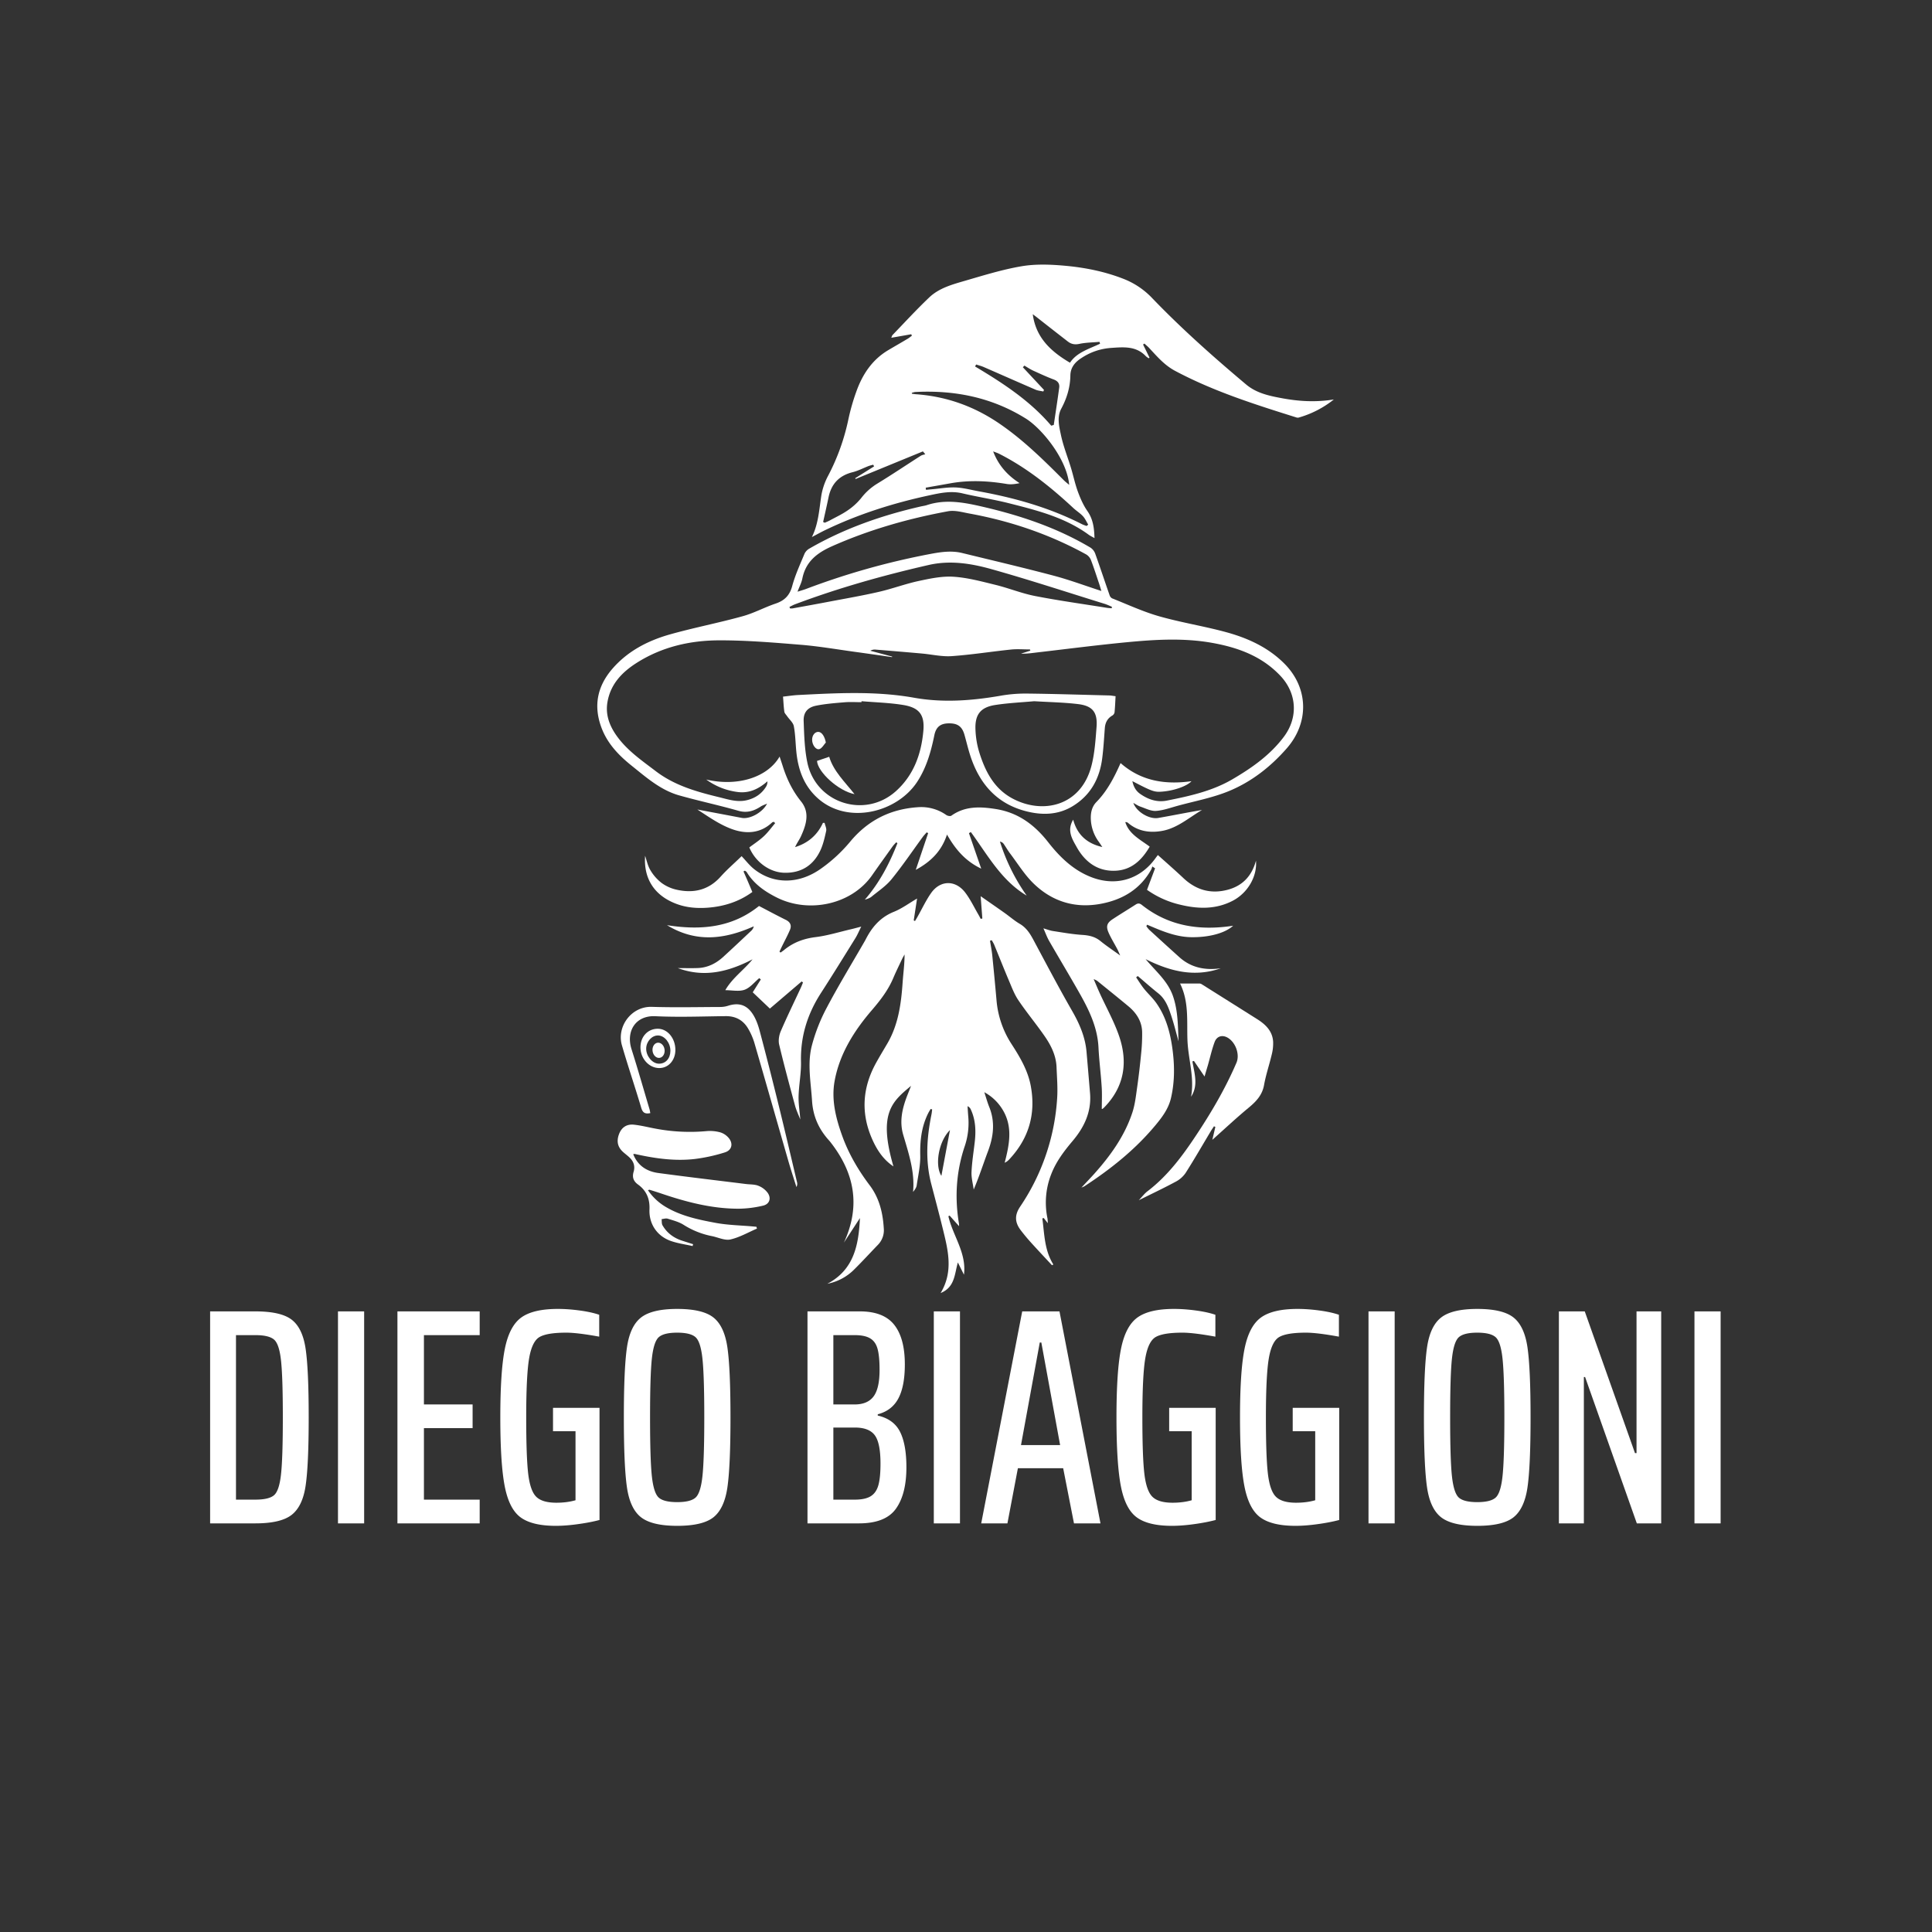 <svg xmlns="http://www.w3.org/2000/svg" width="1080" viewBox="0 0 810 810" height="1080"><rect x="0" y="0" width="810" height="810" fill="#333333" stroke="none"/><path d="M88.094 549.805h18.984c7.145 0 12.223 1.168 15.234 3.5 3.02 2.325 4.958 6.372 5.813 12.141.863 5.773 1.297 15.371 1.297 28.797 0 13.355-.434 22.918-1.297 28.687-.855 5.762-2.813 9.829-5.875 12.204-3.055 2.367-8.11 3.546-15.172 3.546H88.094Zm18.984 78.922c3.707 0 6.29-.597 7.75-1.797 1.469-1.207 2.457-4.093 2.969-8.656.52-4.562.781-12.57.781-24.031 0-11.445-.262-19.453-.781-24.016-.512-4.57-1.5-7.457-2.969-8.656-1.46-1.207-4.043-1.812-7.75-1.812h-8.14v68.968ZM141.7 638.68v-88.875h10.969v88.875ZM166.626 638.68v-88.875h34.484v9.954h-23.375v29.062h20.406v9.938h-20.406v29.968h23.375v9.953ZM231.852 600.055v-9.812h19.5v47.016c-2.586.687-5.578 1.265-8.985 1.734-3.398.476-6.515.719-9.359.719-6.543 0-11.43-1.16-14.656-3.485-3.23-2.32-5.469-6.648-6.719-12.984-1.25-6.332-1.875-16-1.875-29s.644-22.64 1.937-28.922c1.29-6.289 3.594-10.617 6.907-12.984 3.32-2.375 8.425-3.563 15.312-3.563 2.844 0 5.88.219 9.11.656 3.226.43 5.96 1.028 8.203 1.797v9.172c-6.117-1.113-10.719-1.672-13.813-1.672-5.344 0-9.074.606-11.187 1.813-2.106 1.199-3.57 4.187-4.39 8.969-.813 4.78-1.22 13.027-1.22 24.734 0 10.937.274 18.797.828 23.578.563 4.781 1.68 8.012 3.36 9.688 1.687 1.68 4.508 2.515 8.469 2.515 2.925 0 5.597-.344 8.015-1.031v-28.938ZM283.912 639.712c-7.062 0-12.125-1.203-15.187-3.61-3.055-2.414-5.012-6.593-5.875-12.53-.868-5.946-1.297-15.724-1.297-29.33 0-13.6.43-23.374 1.297-29.312.863-5.945 2.82-10.125 5.875-12.53 3.062-2.415 8.125-3.626 15.187-3.626 7.145 0 12.223 1.211 15.235 3.625 3.007 2.406 4.945 6.563 5.812 12.469.863 5.898 1.297 15.687 1.297 29.375 0 13.7-.434 23.496-1.297 29.39-.867 5.899-2.805 10.055-5.812 12.47-3.012 2.406-8.09 3.609-15.235 3.609Zm0-9.938c3.695 0 6.254-.625 7.672-1.875 1.426-1.25 2.395-4.219 2.906-8.906.52-4.695.782-12.945.782-24.75 0-11.79-.262-20.035-.782-24.734-.511-4.696-1.48-7.665-2.906-8.907-1.418-1.25-3.977-1.875-7.672-1.875-3.71 0-6.277.625-7.703 1.875-1.418 1.242-2.387 4.211-2.906 8.907-.512 4.699-.766 12.945-.766 24.734 0 11.805.254 20.055.766 24.75.52 4.687 1.488 7.656 2.906 8.906 1.426 1.25 3.992 1.875 7.703 1.875ZM338.543 549.805h21.953c6.633 0 11.438 1.875 14.406 5.625 2.969 3.75 4.453 9.282 4.453 16.594 0 6.117-.906 10.875-2.718 14.281-1.805 3.399-4.684 5.61-8.641 6.641v.531c4.477 1.032 7.598 3.313 9.36 6.844 1.769 3.531 2.656 8.48 2.656 14.844 0 7.5-1.47 13.297-4.407 17.39-2.93 4.086-8.093 6.125-15.5 6.125h-21.562Zm19.766 39.016c3.613 0 6.257-1.117 7.937-3.36 1.676-2.238 2.516-5.94 2.516-11.109 0-3.875-.282-6.82-.844-8.843-.555-2.032-1.586-3.493-3.094-4.391-1.5-.906-3.672-1.36-6.515-1.36h-8.922v29.063Zm.125 39.906c2.843 0 5.035-.468 6.578-1.406 1.55-.945 2.629-2.477 3.234-4.594.602-2.113.906-5.148.906-9.11 0-5.769-.797-9.726-2.39-11.874-1.594-2.156-4.371-3.234-8.328-3.234h-9.047v30.218ZM391.503 638.68v-88.875h10.97v88.875ZM450.273 638.68l-4.532-23.125h-18.984l-4.39 23.125h-10.985l17.187-88.875h15.625l17.188 88.875Zm-13.688-75.828h-.656l-7.875 43.016h16.406ZM490.18 600.055v-9.812h19.5v47.016c-2.586.687-5.578 1.265-8.984 1.734-3.399.476-6.516.719-9.36.719-6.543 0-11.43-1.16-14.656-3.485-3.23-2.32-5.469-6.648-6.719-12.984-1.25-6.332-1.875-16-1.875-29s.645-22.64 1.938-28.922c1.289-6.289 3.593-10.617 6.906-12.984 3.32-2.375 8.426-3.563 15.312-3.563 2.844 0 5.88.219 9.11.656 3.226.43 5.96 1.028 8.203 1.797v9.172c-6.117-1.113-10.719-1.672-13.813-1.672-5.343 0-9.074.606-11.187 1.813-2.106 1.199-3.57 4.187-4.39 8.969-.813 4.78-1.22 13.027-1.22 24.734 0 10.937.274 18.797.829 23.578.562 4.781 1.68 8.012 3.359 9.688 1.688 1.68 4.508 2.515 8.469 2.515 2.926 0 5.597-.344 8.015-1.031v-28.938ZM541.975 600.055v-9.812h19.5v47.016c-2.586.687-5.578 1.265-8.985 1.734-3.398.476-6.515.719-9.359.719-6.543 0-11.43-1.16-14.656-3.485-3.23-2.32-5.469-6.648-6.719-12.984-1.25-6.332-1.875-16-1.875-29s.644-22.64 1.937-28.922c1.29-6.289 3.594-10.617 6.907-12.984 3.32-2.375 8.425-3.563 15.312-3.563 2.844 0 5.88.219 9.11.656 3.226.43 5.96 1.028 8.203 1.797v9.172c-6.117-1.113-10.719-1.672-13.813-1.672-5.344 0-9.074.606-11.187 1.813-2.106 1.199-3.57 4.187-4.39 8.969-.813 4.78-1.22 13.027-1.22 24.734 0 10.937.274 18.797.828 23.578.563 4.781 1.68 8.012 3.36 9.688 1.687 1.68 4.508 2.515 8.469 2.515 2.925 0 5.597-.344 8.015-1.031v-28.938ZM573.754 638.68v-88.875h10.969v88.875ZM619.351 639.712c-7.062 0-12.125-1.203-15.187-3.61-3.055-2.414-5.012-6.593-5.875-12.53-.867-5.946-1.297-15.724-1.297-29.33 0-13.6.43-23.374 1.297-29.312.863-5.945 2.82-10.125 5.875-12.53 3.062-2.415 8.125-3.626 15.187-3.626 7.145 0 12.223 1.211 15.235 3.625 3.007 2.406 4.945 6.563 5.812 12.469.863 5.898 1.297 15.687 1.297 29.375 0 13.7-.434 23.496-1.297 29.39-.867 5.899-2.805 10.055-5.812 12.47-3.012 2.406-8.09 3.609-15.235 3.609Zm0-9.938c3.696 0 6.254-.625 7.672-1.875 1.426-1.25 2.395-4.219 2.906-8.906.52-4.695.782-12.945.782-24.75 0-11.79-.262-20.035-.782-24.734-.511-4.696-1.48-7.665-2.906-8.907-1.418-1.25-3.976-1.875-7.672-1.875-3.71 0-6.277.625-7.703 1.875-1.418 1.242-2.387 4.211-2.906 8.907-.512 4.699-.766 12.945-.766 24.734 0 11.805.254 20.055.766 24.75.52 4.687 1.488 7.656 2.906 8.906 1.426 1.25 3.992 1.875 7.703 1.875ZM686.246 638.68l-21.687-61.359h-.516v61.36h-10.469v-88.876h10.844l21.062 59.422h.641v-59.422h10.344v88.875ZM710.41 638.68v-88.875h10.968v88.875ZM346.867 538.23c11.156-5.863 13.133-16.25 13.664-27.546l-6.719 10.285c7.09-15.364 4.489-29.14-5.558-42.016-.188-.238-.371-.48-.578-.707-4.332-4.746-6.805-10.094-7.223-16.742-.48-7.727-2.039-15.516-.09-23.102a73.487 73.487 0 0 1 6.301-16.007c5-9.461 10.582-18.606 15.926-27.883.113-.196.226-.41.328-.602 2.64-5.21 6.18-9.355 11.84-11.629 3.336-1.34 6.312-3.57 9.73-5.562-.496 3.265-.953 6.215-1.406 9.176l.535.257c.371-.625.75-1.226 1.11-1.879 1.863-3.3 3.476-6.773 5.644-9.859 3.824-5.453 10.211-5.559 14.293-.21 2.184 2.858 3.754 6.206 5.586 9.335.324.55.605 1.125.902 1.691l.7-.14c-.223-2.918-.442-5.844-.707-9.352 3.675 2.567 6.94 4.813 10.148 7.094 2.094 1.488 4.043 3.207 6.246 4.492 3.426 2.008 4.965 5.309 6.723 8.594 5.004 9.352 9.96 18.738 15.242 27.934 3.11 5.421 5.508 10.968 6.039 17.23.496 5.75.984 11.496 1.46 17.246.642 7.758-2.378 14.192-7.265 19.985-3.629 4.3-7.035 8.78-9.062 14.117a32.46 32.46 0 0 0-1.524 18.355c.086.676.133 1.356.149 2.04l-1.723-2.18-.574.18c.89 6.566.848 13.316 4.617 19.312l-.578.308c-2.926-3.152-5.879-6.277-8.762-9.465a80.013 80.013 0 0 1-4.363-5.246c-2.535-3.359-2.543-6.382-.215-9.847 4.574-6.758 8.18-14 10.813-21.723a90.868 90.868 0 0 0 4.703-23.805c.285-4.296-.09-8.64-.258-12.957-.2-5.054-2.45-9.39-5.266-13.382-3.465-4.961-7.351-9.641-10.718-14.641-1.668-2.45-2.75-5.348-3.922-8.11-2.157-5.078-4.176-10.21-6.278-15.308a16.217 16.217 0 0 0-1.023-1.793l-.688.25c.317 2.016.73 4.02.938 6.05a1392.7 1392.7 0 0 1 1.781 18.782 39.44 39.44 0 0 0 2.004 9.637 39.579 39.579 0 0 0 4.309 8.851c3.539 5.473 6.863 11.07 8.066 17.59 2.18 11.84-.879 22.14-9.176 30.906a5.949 5.949 0 0 1-1.773 1.254c1.93-7.508 3.488-14.898-.742-22.05-1.918-3.22-4.516-5.727-7.801-7.528.683 2.04 1.25 4.133 2.043 6.125 2.57 6.293 1.836 12.434-.488 18.613-1.973 5.247-3.672 10.59-5.997 16.07-.332-2.452-1.023-4.925-.914-7.35.184-4.165.856-8.305 1.336-12.454.551-4.664.41-9.25-1.574-13.617a2.704 2.704 0 0 0-1.43-1.52c.102 1.446.172 2.891.301 4.332a30.487 30.487 0 0 1-1.59 12.766c-3.468 10.477-4.14 21.23-2.304 32.16.039.219 0 .45.05 1.059a817.891 817.891 0 0 1-3.98-4.457l-.512.285c1.883 8.203 7.703 15.383 6.532 24.5l-2.555-5.129c-1.426 4.898-1.2 10.371-7.235 12.824 5.508-9.11 3.07-18.21.844-27.273-1.52-6.192-3.172-12.344-4.777-18.512-2.527-9.727-1.863-19.437.11-29.14.14-.68.19-1.372.28-2.044l-.625-.222c-.343.597-.726 1.18-1.03 1.793-2.798 5.582-3.477 11.488-3.337 17.703.094 4.176-.87 8.39-1.492 12.566-.14.965-.816 1.852-1.523 2.735.82-8.461-1.875-16.207-4.153-24.047-1.668-5.762-.289-11.285 1.836-16.68.434-1.098.864-2.191 1.473-3.746-7.945 6.617-13.883 11.488-7.379 33.766-4.285-2.86-6.875-6.856-8.84-11.243-4.898-10.945-4.222-21.691 1.547-32.144 1.508-2.727 3.125-5.39 4.7-8.074 4.64-7.907 5.82-16.668 6.44-25.602.27-3.879.817-7.758.817-11.797-.34.614-.71 1.227-1.008 1.844-1.261 2.68-2.578 5.332-3.734 8.059-2.152 5.093-5.406 9.3-9.024 13.511-7.402 8.621-13.511 18.285-15.574 29.7-1.418 7.847.524 15.546 3.211 22.992 2.688 7.449 6.688 14.293 11.469 20.629 4.086 5.402 5.547 11.558 5.941 18.097a8.624 8.624 0 0 1-.46 3.711 8.668 8.668 0 0 1-1.97 3.176c-3.327 3.441-6.558 6.98-9.96 10.348a21.585 21.585 0 0 1-5.184 3.851 21.584 21.584 0 0 1-6.086 2.156Zm47.813-45.25a19681.32 19681.32 0 0 0 3.597-19.19c-4.836 4.792-6.414 14.855-3.597 19.19ZM340.39 225.16c2.805-5.637 3.063-11.746 4.012-17.726a27.35 27.35 0 0 1 2.86-8.098 90.591 90.591 0 0 0 8.41-23.457c.84-3.938 1.941-7.8 3.305-11.586 2.562-7.242 6.617-13.434 13.402-17.477 2.75-1.632 5.523-3.214 8.258-4.847.59-.356 1.117-.817 1.675-1.227-.09-.199-.175-.406-.261-.605l-8.38 1.476c.25-.558.313-.925.52-1.144 5.122-5.309 10.102-10.739 15.438-15.809 4.086-3.867 9.508-5.363 14.742-6.883 7.922-2.297 15.852-4.777 23.95-6.152 5.812-.984 11.949-.762 17.87-.238 8.477.75 16.817 2.383 24.813 5.511a33.188 33.188 0 0 1 12.16 8.2c12.34 12.832 25.637 24.629 39.234 36.062 4.278 3.602 9.43 4.742 14.66 5.719 7.114 1.351 14.294 1.871 22.16.601a41.843 41.843 0 0 1-14.765 7.598 1.976 1.976 0 0 1-1.094-.11c-17.312-5.429-34.597-10.91-50.714-19.495-4.461-2.375-7.543-6.028-10.84-9.567-.621-.668-1.328-1.226-2-1.867l-.567.41 2.703 5.5-.324.25a6.917 6.917 0 0 1-1.172-.816c-4.11-4.41-9.39-3.875-14.648-3.516-4.567.34-8.75 1.785-12.547 4.336-2.68 1.738-4.441 3.996-4.492 7.211-.09 4.977-1.45 9.512-3.801 13.887-1.922 3.578-.906 7.543-.133 11.18.988 4.636 2.793 9.101 4.176 13.656 1.016 3.336 1.719 6.781 2.922 10.043 1.035 2.804 2.27 5.636 3.969 8.07 2.367 3.39 2.859 7.055 2.976 11.348-.992-.567-1.734-.907-2.383-1.375-9.996-7.325-21.746-10.262-33.441-13.227-6.461-1.633-13.066-2.625-19.566-4.164-4.715-1.113-9.192-.168-13.727.816-15.11 3.235-29.75 7.864-43.695 14.559-1.926.934-3.785 1.973-5.664 2.953Zm47.72-20.695c.038.3.077.605.117.902.851-.082 1.703-.172 2.554-.246 3.313-.285 6.64-.902 9.93-.75 3.293.149 6.582 1.063 9.867 1.656 15 2.723 29.555 6.856 43.203 13.82.586.255 1.188.477 1.797.665l.656-.559c-.718-1.191-1.28-2.531-2.207-3.531-1.175-1.274-2.707-2.203-3.984-3.39-9.492-8.817-19.527-16.895-31.156-22.786-.719-.363-1.496-.601-2.504-.996 2.27 5.945 6.023 10.055 11.09 13.313-1.887.406-3.672.636-5.387.351-7.762-1.3-15.547-1.684-23.352-.332-3.543.637-7.082 1.254-10.625 1.883Zm-5.829-39.742.031.347c.563.07 1.118.172 1.684.215 12.711.895 24.27 5.02 34.809 12.176 10.062 6.832 18.652 15.312 27.191 23.863.629.63 1.344 1.168 2.27 1.965-.938-10.809-11.489-23.64-18.196-27.816-14.261-8.887-29.851-11.98-46.414-11.125-.472.078-.93.199-1.375.375ZM366.47 195.53l-.367-.691c-.625.14-1.243.308-1.852.512-2.266.867-4.453 2.039-6.79 2.62-5.69 1.415-8.956 4.942-10.112 10.618-.703 3.426-1.496 6.832-2.25 10.25l.687.324c.738-.336 1.492-.629 2.2-1.012 2.449-1.343 5.042-2.53 7.347-4.129 2.125-1.425 4-3.12 5.633-5.09a24.898 24.898 0 0 1 6.66-6.062c6.227-3.793 12.277-7.863 18.418-11.789.547-.348 1.254-.437 1.887-.644l-1-1.188-28.22 11.574c-.054-.11-.1-.222-.151-.336Zm74.277-17.066 1.05-.305c.77-5.215 1.583-10.422 2.278-15.644.227-1.692-.582-2.774-2.304-3.414-2.95-1.106-5.825-2.45-8.684-3.75-1.254-.582-2.41-1.38-3.606-2.07l-.648.69 8.86 9.497-.286.664c-1.082-.242-2.238-.324-3.238-.754-7.3-3.145-14.566-6.375-21.856-9.547-.98-.41-2.042-.68-3.054-1.012l-.469.82c11.656 6.962 23.012 14.333 31.934 24.825Zm20.457-34.36-.242-.78c-2.809.253-5.672.265-8.41.843-1.922.41-3.418.133-4.863-.992-4.372-3.387-8.727-6.79-13.067-10.207-.484-.375-.976-.739-1.633-1.227 1.325 9.875 7.621 15.633 15.61 20.332 2.78-4.297 7.937-5.762 12.605-7.969Zm0 0" fill="#fff"></path><path fill="#fff" d="M475.16 336.625c1.36 3.852 6.766 6.941 10.41 6.316 6.125-1.066 12.2-2.308 18.375-3.347-5.347 3.133-10.207 7.488-16.402 8.703-5.059.988-10.34.406-14.625-3.309a1.398 1.398 0 0 0-1.14-.293c1.632 5.07 6.234 7.258 10.242 10.262-3.266 5.598-7.59 9.762-14.258 10.094-7.535.375-12.907-3.676-16.399-9.992-1.816-3.27-4.18-6.856-1.422-11.403 1.77 6.567 6.016 10.04 12.207 11.465-.484-.726-.953-1.465-1.46-2.176a17.082 17.082 0 0 1-2.434-4.617 17.013 17.013 0 0 1-.93-5.133c-.054-2.61.492-5.039 2.348-6.941 4.598-4.707 7.515-10.434 10.137-16.332 8.812 7.758 19.097 9.082 29.718 7.598-1.574 1.824-6.597 3.824-11.785 4.324-3.672.363-4.387.129-12.988-4.348.496 2.399 1.527 4.14 3.27 5.348 3.347 2.336 7.05 3.633 11.18 2.812 9.472-1.886 18.952-3.969 27.378-8.875 8.137-4.746 15.871-10.148 21.64-17.824 6.169-8.168 5.524-18.348-1.511-25.727-7.758-8.164-17.684-11.757-28.402-13.687-11.946-2.148-23.957-1.43-35.934-.281-12.395 1.191-24.75 2.785-37.121 4.222-2.379.278-4.746.653-7.207.559l3.918-1.254c-.043-.172-.094-.34-.137-.508-2.66 0-5.34-.234-7.969.04-8.3.863-16.562 2.187-24.879 2.765-4.109.281-8.3-.723-12.46-1.094a2624.14 2624.14 0 0 0-19.31-1.633 3.687 3.687 0 0 0-2.331.47l9.164 2.448-.04.22c-5.206-.74-10.41-1.5-15.62-2.212-7.516-1.031-15.008-2.332-22.563-2.953-11.347-.926-22.734-1.883-34.105-1.867-12.25 0-24.125 2.691-34.707 9.394-6.223 3.946-11.09 8.98-12.352 16.649-.816 5.02.778 9.457 3.555 13.52 4.387 6.394 10.695 10.69 16.742 15.3 7.832 5.973 16.977 8.578 26.3 10.844 3.892.937 7.759 2.3 11.845 1.316 3.472-.816 6.261-2.668 8.132-5.761a4.138 4.138 0 0 0 .52-2.164c-3.723 3.269-7.762 5.175-12.73 4.457-4.743-.653-9.047-2.383-12.922-5.196 13.093 3.074 25.699-.906 30.754-9.629.503 1.528.949 2.832 1.359 4.14 1.684 5.31 4.059 10.235 7.617 14.642 3.797 4.703 2.195 9.75 0 14.597-.7 1.551-1.77 2.938-2.473 4.578 5.372-1.664 9.293-4.988 11.66-10.152h.704c.246 1.133.89 2.352.66 3.383-.637 2.855-1.29 5.816-2.563 8.433-3 6.168-8.12 9.282-15.043 9.09-6.105-.168-12.046-4.492-14.613-10.617 2.012-1.523 4.188-2.926 6.055-4.672 1.762-1.633 3.195-3.648 4.777-5.5l-.555-.57c-.238.082-.542.098-.707.258-5.039 4.77-11.156 4.898-16.992 2.746-5.12-1.883-9.726-5.16-14.367-8.164 6.207 1.168 12.41 2.34 18.613 3.515 3.387.63 8.735-2.222 10.618-5.984-1.153.52-1.973.77-2.668 1.227-2.887 1.882-5.754 2.804-9.364 1.777-8.226-2.348-16.61-4.137-24.84-6.457-7.804-2.207-13.796-7.555-19.949-12.477-5.187-4.152-9.8-8.894-12.351-15.234-3.746-9.356-2.215-17.86 4.375-25.434 6.293-7.238 14.523-11.558 23.492-14.175 10.305-2.942 20.84-4.942 31.113-7.801 4.707-1.297 9.102-3.711 13.75-5.281 3.758-1.266 5.906-3.399 6.977-7.348 1.261-4.66 3.324-9.113 5.18-13.598a4.964 4.964 0 0 1 2.117-2.18c14.601-8.41 30.32-13.886 46.687-17.617.817-.183 1.656-.28 2.45-.543 7.94-2.625 15.69-1.117 23.542.703 15.844 3.676 31.094 8.805 45.13 17.149a5.238 5.238 0 0 1 2.007 2.7c2.043 5.718 3.95 11.476 5.945 17.198.184.59.543 1.036 1.078 1.34 6.536 2.59 12.985 5.598 19.73 7.516 9.259 2.637 18.833 4.129 28.122 6.668 9.066 2.48 17.59 6.375 24.371 13.187 10.125 10.176 10.45 24.703.969 35.524-6.75 7.715-14.742 13.965-24.13 17.855-6.89 2.86-14.394 4.238-21.64 6.227-3 .816-6.007 1.933-9.058 2.129-2.082.136-4.274-1.016-6.367-1.739-1.098-.359-2.079-1.058-3.11-1.609Zm-13.398-88.852c-.41-1.312-.649-2.164-.93-3.007-1.117-3.301-2.168-6.633-3.418-9.891a4.86 4.86 0 0 0-2.008-2.418c-15.351-8.445-31.738-14.008-48.949-17.152-2.969-.543-6.125-1.48-8.984-.957-16.68 3.07-32.891 7.695-48.48 14.593-6.466 2.856-11.18 6.489-12.618 13.657-.344 1.703-1.2 3.304-2.012 5.472 1.633-.523 2.649-.793 3.621-1.164a309.385 309.385 0 0 1 52.297-14.699c4.352-.816 8.727-1.426 13.121-.352 12.793 3.125 25.621 6.125 38.352 9.5 6.582 1.743 12.996 4.141 20.008 6.418Zm-130.77 6.676c.067.207.137.406.207.625.363.031.73.031 1.098 0 4.918-.894 9.844-1.777 14.75-2.715 7.148-1.367 14.328-2.59 21.414-4.222 5.613-1.285 11.047-3.336 16.664-4.547 4.797-1.028 9.8-2.098 14.625-1.79 5.914.38 11.785 1.985 17.598 3.403 5.574 1.36 10.964 3.574 16.574 4.672 9.976 1.95 20.058 3.336 30.094 4.95.664.105 1.347.136 2.043.206.043-.199.09-.406.136-.597a28.8 28.8 0 0 0-2.793-1.188c-15.847-4.898-31.62-10.101-47.59-14.59-8.574-2.41-17.394-3.863-26.511-1.773-19.008 4.351-37.73 9.601-55.988 16.469-.813.308-1.551.734-2.32 1.097Zm0 0"></path><path fill="#fff" d="M315.426 373.969c-5.543 4.058-11.89 6.082-18.735 6.586-4.418.324-8.793 0-13.011-1.567-9.293-3.457-13.883-10.547-13.22-20.183.65 1.851 1.08 4.136 2.208 6.007a18.758 18.758 0 0 0 4.742 5.391 16.827 16.827 0 0 0 6.36 2.832c7.07 1.563 13.328.137 18.375-5.512 2.73-3.046 5.855-5.714 8.777-8.574 1.664 1.738 3.27 3.875 5.308 5.485 7.938 6.253 18.461 6.414 27.77-.11a63.465 63.465 0 0 0 12.355-11.347c7.563-9.153 17.114-13.852 28.766-14.57 2.07-.126 4.102.093 6.098.66a18.218 18.218 0 0 1 5.531 2.636c.543.367 1.676.59 2.105.281 5.739-4.086 12.016-3.828 18.57-2.804 9.438 1.484 16.298 6.601 22.052 13.945 4.937 6.309 10.675 11.883 18.445 14.773 10.21 3.801 20.246.707 26.57-8.164.254-.355.528-.699.95-1.254 3.644 3.266 7.238 6.407 10.706 9.668 5.368 5.051 11.582 6.782 18.688 4.856 6.144-1.672 9.996-5.762 11.734-12.149.567 6.625-3.48 13.497-9.656 16.743-7.156 3.754-14.64 3.535-22.2 1.683a39.483 39.483 0 0 1-13.823-6.219c1.16-3.101 2.273-6.058 3.382-9.011l-1.175-.785a7.397 7.397 0 0 1-.438 1.28c-4.59 8.224-11.922 12.599-20.887 14.329-10.894 2.11-20.59-.816-28.476-8.496-3.754-3.649-6.574-8.27-9.766-12.488-1.004-1.317-1.82-2.782-2.773-4.137a2.25 2.25 0 0 0-1.524-.899 81.372 81.372 0 0 0 11.211 22.633c-10.64-6.332-16.402-17.058-23.414-26.648l-.789.469c1.633 4.765 3.293 9.535 5.14 14.875-6.644-3.172-10.777-8.036-14.35-14.293-2.305 7-6.798 11.382-13.09 14.796 1.843-5.464 3.511-10.425 5.187-15.386l-.606-.34c-.543.633-1.132 1.226-1.632 1.898-4.348 5.942-8.477 12.067-13.114 17.77-2.304 2.836-5.511 4.95-8.379 7.308-.765.633-1.793.95-2.82 1.25 6.125-7.046 10.332-15.105 13.664-23.656l-.453-.41a16.283 16.283 0 0 0-1.43 1.555c-2.921 4.086-5.847 8.144-8.71 12.25-8.544 12.281-26.465 16.16-40.016 9.344-5.024-2.524-9.535-5.657-12.535-10.582-.168-.282-.524-.446-.793-.668l-.598.328c1.27 2.836 2.469 5.66 3.719 8.62Zm0 0"></path><path fill="#fff" d="M480.316 402.133c4.196 5.05 9.278 9.144 11.473 15.52 2.125 6.163 2.043 12.542 2.324 18.933-.996-3.535-1.86-7.117-3.023-10.617-1.164-3.5-2.38-7.047-5.492-9.524-2.93-2.324-5.72-4.816-8.578-7.238l-.692.55c1.113 1.634 2.133 3.321 3.363 4.852 1.633 2.012 3.563 3.77 5.051 5.864 3.969 5.57 5.766 12 6.723 18.664 1.015 7.113 1.12 14.234-.543 21.3-1.067 4.516-3.774 8.075-6.66 11.524-8.48 10.148-18.68 18.246-29.676 25.426-.18.113-.406.172-1.203.523 2.043-2.191 3.676-3.894 5.273-5.656 6.899-7.7 12.887-16.004 16.13-25.926 1.112-3.426 1.487-7.11 2.003-10.703.664-4.66 1.2-9.336 1.652-14.02.309-2.949.446-5.902.41-8.867-.09-4.562-2.417-8.078-5.824-10.906-4.324-3.594-8.714-7.11-13.066-10.648-.461-.266-.941-.493-1.438-.688 1.008 2.34 1.77 4.18 2.594 5.992 2.735 6 6.024 11.84 8.125 18.04 3.676 10.84 2.145 20.988-6.097 29.558-.262.277-.54.531-.84.766a1.045 1.045 0 0 1-.375.113c0-3.074.16-6.168-.04-9.238-.347-5.532-1.07-11.024-1.343-16.575-.41-8.324-3.879-15.547-7.852-22.578-4.183-7.402-8.574-14.676-12.82-22.05-.895-1.555-1.504-3.266-2.418-5.31 1.578.454 2.754.93 3.977 1.118 4.113.629 8.23 1.371 12.37 1.633 2.856.187 5.31.746 7.563 2.574 2.45 1.992 5.102 3.754 8.285 6.059-.57-1.258-.84-1.946-1.18-2.598-1.226-2.348-2.656-4.613-3.714-7.035-1.149-2.64-.637-4.05 1.754-5.613 3.172-2.079 6.422-4.047 9.61-6.102.956-.617 1.663-.602 2.612.152 11.434 9.082 24.547 10.836 38.262 8.715-3.266 3.051-10.023 4.938-17.672 4.801-6.558-.121-12.46-2.703-18.375-5.23-.11.195-.222.406-.34.578.34.535.723 1.03 1.153 1.496 4.199 3.855 8.418 7.691 12.66 11.515 4.988 4.493 10.914 5.598 17.387 4.684-11.086 3.894-21.344 1.242-31.493-3.828ZM335.543 469.367c-.75-1.91-1.633-3.738-2.176-5.668-2.32-8.55-4.644-17.105-6.695-25.726-.406-1.743-.055-3.95.668-5.63 2.633-6.124 5.574-12.136 8.39-18.195.34-.726.618-1.484.926-2.226l-.55-.453-13.329 11.383-7.187-6.825 3.387-5.375-.641-.57c-2.043 1.684-3.824 4.023-6.156 4.871-2.332.844-5.2.184-8.098.184 2.973-5.16 7.809-8.453 11.434-12.938-9.973 5.137-20.106 7.848-31.348 3.676 3.02 0 5.746.09 8.465-.023 4.129-.168 7.613-1.961 10.617-4.7 3.984-3.636 7.906-7.347 11.844-11.047a3.594 3.594 0 0 0 .93-1.742c-12.13 5.422-24.118 7.004-36.38-.48 14.22 2.242 27.282 1.047 38.575-8.047 3.804 1.98 7.469 3.96 11.207 5.8 1.945.958 2.554 2.376 1.75 4.259-.977 2.296-2.168 4.492-3.266 6.738-.379.777-.742 1.558-1.113 2.336l.457.41c.48-.352.984-.684 1.445-1.063 3.856-3.183 8.223-4.804 13.246-5.43 5.024-.624 9.887-2.148 14.817-3.292 1.226-.281 2.422-.621 4.324-1.11-1.027 2.04-1.633 3.512-2.45 4.829-4.769 7.68-9.511 15.375-14.417 22.964-5.68 8.79-8.656 18.243-8.399 28.801.118 4.817-.875 9.649-1.011 14.485-.079 3.218.464 6.433.734 9.804ZM467.71 291.887c-.136 2.453-.214 4.64-.437 6.816a1.998 1.998 0 0 1-.968 1.313c-2.016 1.191-2.926 2.964-3.102 5.246-.328 4.238-.558 8.492-1.101 12.707-1.098 8.492-4.872 15.445-12.356 20.008-6.262 3.808-13.066 3.855-19.851 2.062-12.34-3.266-19.508-11.84-23.239-23.684-.863-2.742-1.52-5.558-2.308-8.324-.993-3.46-2.86-4.804-6.536-4.765-3.445.035-5.359 1.437-6.078 4.96-1.41 6.887-3.293 13.579-7.183 19.532-8.465 12.957-29.348 18.215-41.895 6.734-5.719-5.238-8.066-11.965-8.8-19.43-.352-3.55-.38-7.152-1.047-10.617-.29-1.504-1.82-2.765-2.778-4.144-.41-.613-1.082-1.227-1.183-1.875-.297-2.008-.375-4.055-.559-6.367 2.293-.247 4.371-.579 6.457-.68 16.172-.817 32.363-1.719 48.438 1.14 12.148 2.165 24.175 1.262 36.222-.816a60.335 60.335 0 0 1 10.867-.926c11.63.133 23.25.504 34.872.797.742.024 1.48.18 2.566.313Zm-34.112 2.101c-5.028.465-10.73.715-16.332 1.578-6.149.946-8.547 4-8.301 10.211.101 3.196.61 6.325 1.523 9.391 2.489 8.059 6.172 15.445 14.07 19.644 12.61 6.7 28.669 3.211 33.051-13.792 1.352-5.243 1.7-10.786 2.125-16.215.477-6.125-1.636-8.875-7.718-9.606-5.875-.715-11.817-.808-18.418-1.21Zm-72.383 0-.035.407c-2.356 0-4.723-.16-7.063.035-3.996.332-8.023.644-11.945 1.425-3.594.72-5.367 2.829-5.235 6.442.215 5.816.364 11.726 1.543 17.39 3.567 17.098 24.13 23.684 37.133 12.012 7.461-6.691 10.64-15.578 11.508-25.27.61-6.753-1.734-9.777-8.48-10.87-5.743-.934-11.614-1.082-17.426-1.575Zm0 0"></path><path fill="#fff" d="m505.016 451.332-4.457-6.535-.633.195c.816 4.988 2.582 10.031-.567 14.82 1.512-8.062-1.222-15.832-1.515-23.785-.297-7.957.695-16.027-3.098-23.683h8.211c.383.043.727.18 1.04.406 7.698 4.836 15.394 9.68 23.081 14.531 3.52 2.223 6.418 4.996 6.688 9.453a18.762 18.762 0 0 1-.578 5.36c-1.004 4.285-2.45 8.476-3.223 12.797-.77 4.32-3.43 7.03-6.625 9.66-5.078 4.207-9.895 8.73-15.063 13.332.453-1.934.864-3.672 1.27-5.414l-.57-.266c-.454.692-.93 1.36-1.352 2.067-3.508 5.847-6.895 11.765-10.563 17.511a11.505 11.505 0 0 1-4.234 3.7c-4.93 2.652-9.996 5.046-15.383 7.722 1.407-1.473 2.387-2.816 3.676-3.785 8.285-6.324 14.422-14.496 20.113-23.07 6.536-9.801 12.496-19.93 17.153-30.778 1.504-3.511-.36-8.636-3.754-10.554-2.192-1.223-4.473-.63-5.406 1.882-1.157 3.114-1.872 6.391-2.786 9.602-.437 1.445-.859 2.883-1.425 4.832ZM290.371 522.414c-3.078-.703-6.258-1.117-9.21-2.168-5.716-2.043-9.126-7.148-8.864-13.2.187-4.41-1.25-7.862-4.813-10.437-1.879-1.359-2.527-3.027-1.832-5.347.696-2.32 0-4.364-1.761-6.008-.817-.774-1.743-1.461-2.594-2.215-2.356-2.094-2.91-4.559-1.738-7.621 1.027-2.691 3.136-4.223 6.226-3.887 3.227.348 6.395 1.196 9.606 1.758a77.128 77.128 0 0 0 20.879.93c1.898-.153 3.77.011 5.613.496a7.436 7.436 0 0 1 3.398 2.125c2.242 2.387 1.7 5.367-1.402 6.316a70.954 70.954 0 0 1-12.606 2.758c-8.14.934-16.207-.16-24.175-1.902-.371-.075-.739-.172-1.11-.219-.172.012-.34.05-.496.117 1.887 4.805 5.668 7.219 10.492 7.875 12.25 1.656 24.524 3.098 36.79 4.625 1.73.211 3.59.102 5.156.727a8.793 8.793 0 0 1 3.976 3.039c1.547 2.293.653 4.715-2.039 5.308a46.158 46.158 0 0 1-10.105 1.274c-11.293.02-22.051-2.809-32.668-6.418a186.606 186.606 0 0 0-4.754-1.52c-.117-.039-.281.07-.68.18a23.39 23.39 0 0 0 7.535 7.05c6.45 3.813 13.676 5.31 20.871 6.65 5.114.948 10.387 1.027 15.59 1.495l1.469.133.23.766c-3.675 1.582-7.261 3.676-11.113 4.554-2.328.528-5.097-.84-7.664-1.378a34.619 34.619 0 0 1-11.918-4.72c-1.992-1.28-4.445-1.894-6.75-2.62-.746-.23-1.683.12-2.531.203.11.863-.024 1.867.375 2.566 1.898 3.305 4.812 5.399 8.422 6.531l4.414 1.403c-.07.258-.145.52-.219.781Zm0 0"></path><path fill="#fff" d="M272.645 466.676c-2.04.406-3.137 0-3.782-2.16-2.613-8.786-5.566-17.461-8.12-26.262-2.263-7.809 3.921-16.39 12.523-16.125 9.5.297 19.011.09 28.52.055 1.14.011 2.253-.145 3.343-.473 4.203-1.383 7.613-.652 10.207 3.062 1.516 2.168 2.473 4.852 3.164 7.434 2.773 10.406 5.414 20.848 7.984 31.3 2.63 10.673 5.121 21.38 7.657 32.079.199.726.12 1.422-.23 2.086-1.122-3.594-2.31-7.168-3.352-10.785-4.762-16.528-9.461-33.075-14.262-49.598a27.349 27.349 0 0 0-2.504-5.812c-2.066-3.676-5.258-5.5-9.563-5.454-9.8.102-19.64.5-29.43.028-8.343-.41-12.421 6.308-10.038 13.797 2.66 8.382 5.066 16.843 7.574 25.277.125.465.191.98.309 1.55Zm0 0"></path><path fill="#fff" d="M268.512 439.043c.031-4.45 3.062-7.7 7.21-7.738 4.15-.035 7.481 4.03 7.434 8.984-.043 4.34-3.004 7.574-6.87 7.5-4.27-.074-7.817-4.062-7.774-8.746Zm12.554 1.547c.04-3.324-2.394-6.395-5.125-6.469-2.597-.07-4.96 2.488-5.027 5.445-.07 3.168 2.531 6.32 5.266 6.387 2.851.067 4.851-2.129 4.886-5.363ZM342.54 319.02l5.108-1.735c1.77 6 6.586 10.559 10.618 15.664-6.836-1.332-15.48-9.36-15.727-13.93ZM346.234 311.305c-.867.953-1.578 2.375-2.648 2.742-1.5.512-3.117-1.758-3.102-3.93 0-1.894 1.223-3.367 2.684-3.27 1.406.087 2.602 1.946 3.066 4.458Zm0 0"></path><path fill="#fff" d="M278.613 440.004a3.96 3.96 0 0 1-.027 1.234 3.287 3.287 0 0 1-.402 1.102 2.531 2.531 0 0 1-.72.797 2.046 2.046 0 0 1-1.914.262 2.508 2.508 0 0 1-.905-.575 3.282 3.282 0 0 1-.684-.953c-.18-.371-.3-.766-.356-1.183a3.869 3.869 0 0 1 .024-1.239c.074-.402.207-.77.402-1.097.196-.332.434-.598.719-.797.285-.203.594-.328.926-.375.332-.043.66-.008.992.11.328.12.629.312.906.577.274.262.5.578.684.95.18.37.297.765.355 1.187Zm0 0"></path></svg>